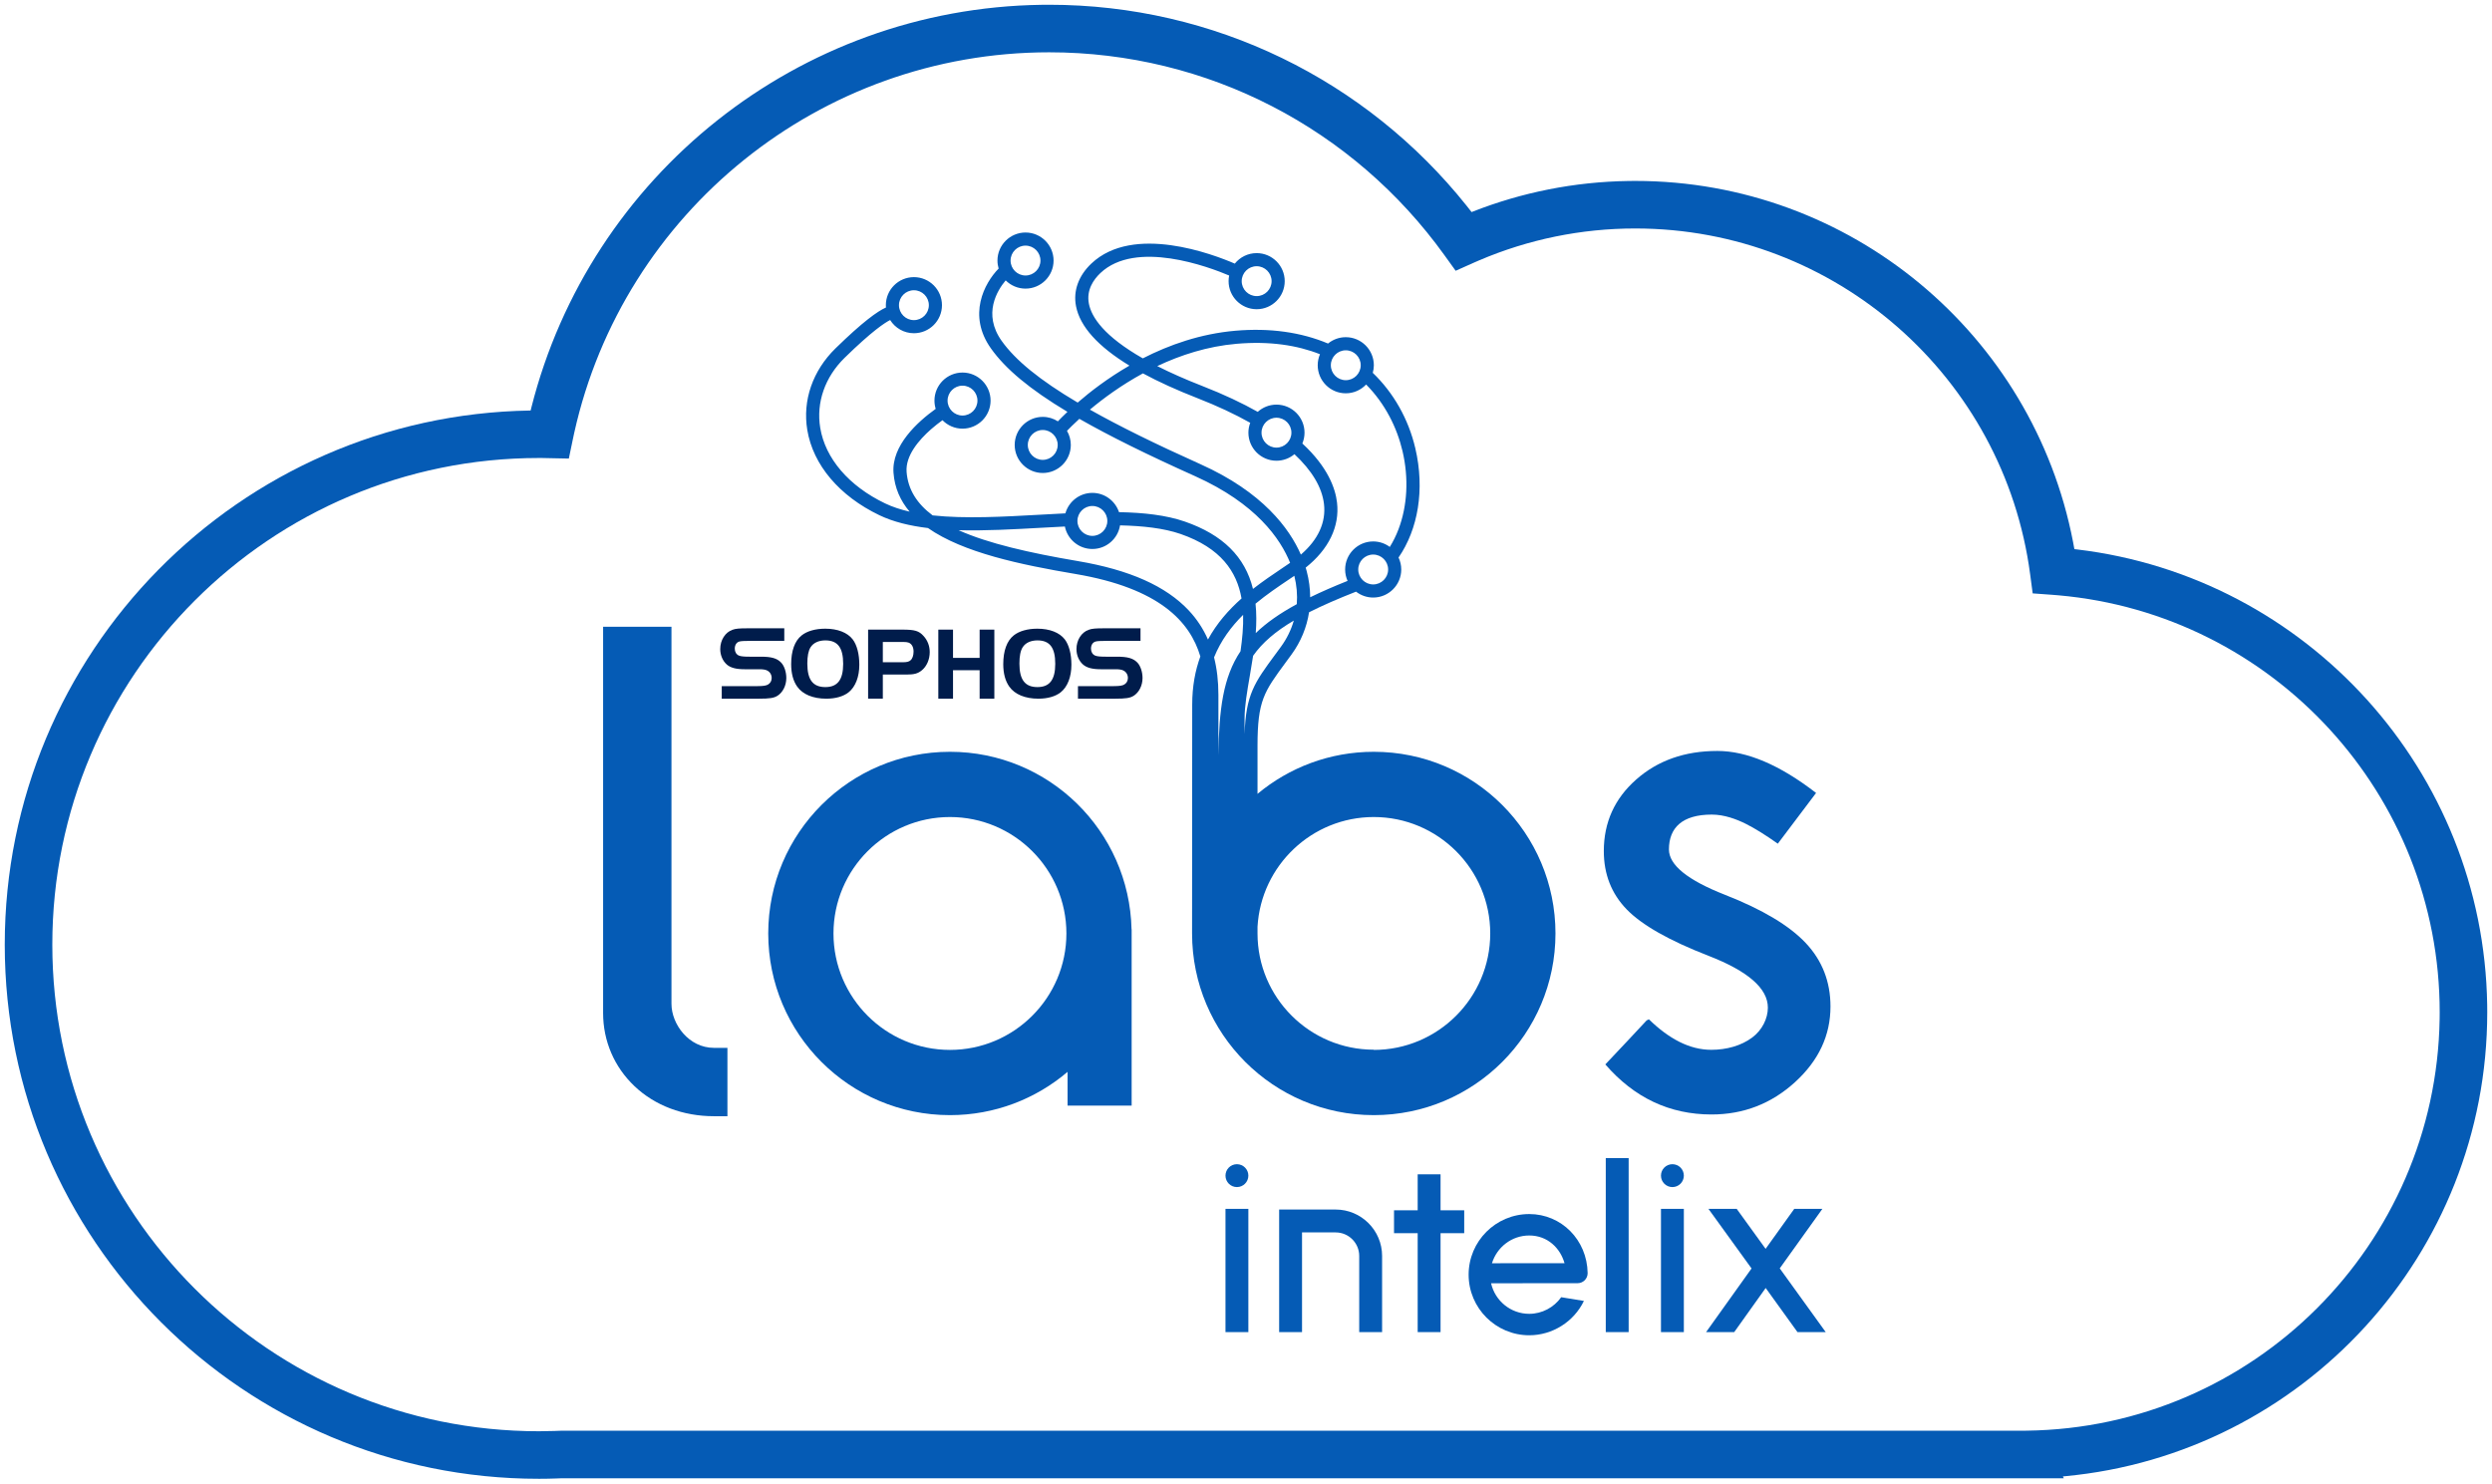 <?xml version="1.0" encoding="UTF-8"?>
<svg width="262px" height="156px" viewBox="0 0 262 156" version="1.1" xmlns="http://www.w3.org/2000/svg" xmlns:xlink="http://www.w3.org/1999/xlink">
    <!-- Generator: sketchtool 61 (101010) - https://sketch.com -->
    <title>CC812F0D-F9F0-4D68-9347-3579CDA181A3</title>
    <desc>Created with sketchtool.</desc>
    <g id="V2" stroke="none" stroke-width="1" fill="none" fill-rule="evenodd">
        <g id="Sophos-Labs-Intelix---Desktop" transform="translate(-461, -1795)">
            <g id="img-sophos-lab-intelix" transform="translate(464, 1798)">
                <path d="M107.306,-2.5 C124.627,-2.5 140.628,5.406 151.182,18.619 L151.716,19.299 L151.799,19.267 C156.998,17.222 162.534,16.116 168.214,16.031 L168.925,16.025 C191.571,16.025 210.749,32.178 214.954,53.989 L215.093,54.743 L215.381,54.776 C239.537,57.662 258.114,78.053 258.494,102.664 L258.5,103.435 L253.5,103.435 C253.5,80.564 235.997,61.591 213.424,59.599 L212.739,59.544 L210.709,59.396 L210.441,57.378 C207.7,36.674 189.991,21.025 168.925,21.025 C163.219,21.025 157.672,22.176 152.518,24.375 L151.901,24.644 L150.042,25.473 L148.854,23.821 C139.296,10.533 123.976,2.5 107.306,2.5 C83.206,2.5 62.546,19.301 57.38,42.48 L57.229,43.184 L56.805,45.219 L54.039,45.162 C53.904,45.161 53.778,45.16 53.653,45.16 C25.402,45.16 2.5,68.069 2.5,96.33 C2.5,124.592 25.401,147.5 53.653,147.5 C54.179,147.5 54.719,147.49 55.287,147.471 L55.865,147.449 L55.973,147.446 L209.564,147.446 L210.095,147.439 C233.904,147.125 253.112,127.911 253.494,104.157 L253.5,103.436 L258.5,103.436 C258.5,128.917 239.047,149.89 214.138,152.227 L213.889,152.247 L213.978,152.446 L56.028,152.446 L55.451,152.468 L54.638,152.49 C54.504,152.493 54.372,152.495 54.24,152.496 L53.653,152.5 C22.639,152.5 -2.5,127.353 -2.5,96.33 C-2.5,65.619 22.14,40.664 52.724,40.168 L52.788,40.167 L52.865,39.858 C59.026,15.458 80.925,-2.134 106.506,-2.494 L107.306,-2.5 Z" id="Stroke-69" fill="#055BB5" fill-rule="nonzero"></path>
                <g id="Group-135" transform="translate(60, 21)">
                    <path d="M65.843,116.075 L68.248,116.075 L68.248,103.113 L65.843,103.113 L65.843,116.075 Z M65.843,99.622 L65.843,99.622 C65.843,98.957 66.381,98.419 67.045,98.419 C67.71,98.419 68.248,98.957 68.248,99.622 C68.248,100.286 67.71,100.825 67.045,100.825 C66.381,100.825 65.843,100.286 65.843,99.622 L65.843,99.622 Z" id="Fill-117" fill="#055BB5"></path>
                    <path d="M82.309,108.067 L82.309,116.075 L79.903,116.075 L79.903,108.067 C79.903,106.702 78.793,105.592 77.428,105.592 L73.891,105.592 L73.891,116.075 L71.485,116.075 L71.485,103.187 L77.428,103.187 C80.12,103.187 82.309,105.375 82.309,108.067" id="Fill-119" fill="#055BB5"></path>
                    <polygon id="Fill-120" fill="#055BB5" points="90.942 103.267 90.942 105.673 88.455 105.673 88.455 116.075 86.05 116.075 86.05 105.673 83.563 105.673 83.563 103.267 86.05 103.267 86.05 99.483 88.455 99.483 88.455 103.267"></polygon>
                    <path d="M93.86,108.835 L101.488,108.828 C101.047,107.267 99.73,105.915 97.779,105.915 C95.929,105.915 94.378,107.151 93.86,108.835 L93.86,108.835 Z M103.513,112.795 L103.524,112.801 C102.468,114.992 100.211,116.408 97.779,116.408 C94.264,116.408 91.406,113.55 91.406,110.035 C91.406,106.518 94.264,103.661 97.779,103.661 C101.165,103.661 103.861,106.383 103.918,109.862 L103.918,109.879 C103.919,110.46 103.448,110.931 102.867,110.932 L93.767,110.94 C94.182,112.776 95.82,114.153 97.779,114.153 C99.121,114.153 100.375,113.483 101.138,112.406 L103.513,112.795 Z" id="Fill-121" fill="#055BB5"></path>
                    <polygon id="Fill-122" fill="#055BB5" points="105.825 116.075 108.231 116.075 108.231 97.779 105.825 97.779"></polygon>
                    <path d="M111.628,116.075 L114.034,116.075 L114.034,103.113 L111.628,103.113 L111.628,116.075 Z M111.628,99.622 L111.628,99.622 C111.628,98.957 112.166,98.419 112.832,98.419 C113.496,98.419 114.034,98.957 114.034,99.622 C114.034,100.286 113.496,100.825 112.832,100.825 C112.166,100.825 111.628,100.286 111.628,99.622 L111.628,99.622 Z" id="Fill-123" fill="#055BB5"></path>
                    <polygon id="Fill-124" fill="#055BB5" points="128.95 116.075 125.981 116.075 122.638 111.436 119.329 116.075 116.372 116.075 121.152 109.382 116.619 103.113 119.589 103.113 122.63 107.319 125.643 103.113 128.601 103.113 124.116 109.373"></polygon>
                    <path d="M22.217,44.068 C21.988,44.428 21.88,45.004 21.88,45.778 C21.88,47.476 22.468,48.249 23.775,48.249 C25.059,48.249 25.648,47.476 25.648,45.8 C25.648,44.101 25.071,43.339 23.775,43.339 C23.066,43.339 22.511,43.6 22.217,44.068 M26.649,43.231 C27.096,43.818 27.346,44.776 27.346,45.898 C27.346,47.171 26.943,48.217 26.224,48.794 C25.68,49.229 24.852,49.469 23.872,49.469 C22.479,49.469 21.379,49.011 20.813,48.196 C20.388,47.596 20.181,46.802 20.181,45.831 C20.181,44.44 20.562,43.383 21.281,42.816 C21.847,42.359 22.741,42.108 23.764,42.108 C25.059,42.108 26.094,42.512 26.649,43.231" id="Fill-125" fill="#001C4B"></path>
                    <path d="M31.918,45.637 C32.331,45.637 32.57,45.582 32.733,45.43 C32.929,45.266 33.049,44.918 33.049,44.515 C33.049,44.036 32.854,43.688 32.516,43.568 C32.396,43.524 32.2,43.503 31.95,43.503 L29.817,43.503 L29.817,45.637 L31.918,45.637 Z M29.817,49.468 L28.27,49.468 L28.27,42.206 L31.896,42.206 C33.17,42.206 33.616,42.337 34.095,42.872 C34.52,43.329 34.748,43.927 34.748,44.57 C34.748,45.332 34.444,46.04 33.942,46.464 C33.518,46.823 33.126,46.932 32.299,46.932 L29.817,46.932 L29.817,49.468 Z" id="Fill-126" fill="#001C4B"></path>
                    <polygon id="Fill-127" fill="#001C4B" points="41.541 49.469 39.995 49.469 39.995 46.475 37.197 46.475 37.197 49.469 35.651 49.469 35.651 42.207 37.197 42.207 37.197 45.179 39.995 45.179 39.995 42.207 41.541 42.207"></polygon>
                    <path d="M44.516,44.068 C44.287,44.428 44.178,45.004 44.178,45.778 C44.178,47.476 44.765,48.249 46.072,48.249 C47.357,48.249 47.945,47.476 47.945,45.8 C47.945,44.101 47.368,43.339 46.072,43.339 C45.364,43.339 44.808,43.6 44.516,44.068 M48.946,43.231 C49.393,43.819 49.644,44.776 49.644,45.898 C49.644,47.171 49.241,48.217 48.522,48.794 C47.978,49.229 47.15,49.469 46.169,49.469 C44.776,49.469 43.677,49.011 43.111,48.196 C42.686,47.596 42.479,46.802 42.479,45.831 C42.479,44.44 42.86,43.383 43.579,42.816 C44.145,42.36 45.038,42.108 46.061,42.108 C47.357,42.108 48.391,42.512 48.946,43.231" id="Fill-128" fill="#001C4B"></path>
                    <path d="M12.881,48.148 L16.667,48.148 C17.256,48.148 17.577,48.093 17.766,47.97 C17.999,47.827 18.131,47.582 18.131,47.294 C18.131,46.949 17.954,46.651 17.655,46.506 C17.499,46.417 17.212,46.373 16.856,46.373 L15.276,46.373 C14.388,46.373 13.812,46.218 13.423,45.886 C12.98,45.496 12.723,44.898 12.723,44.253 C12.723,43.31 13.246,42.488 14.011,42.224 C14.344,42.1 14.732,42.068 15.598,42.068 L19.457,42.068 L19.457,43.388 L15.953,43.388 C15.254,43.399 14.984,43.399 14.751,43.454 C14.44,43.532 14.252,43.821 14.252,44.209 C14.252,44.542 14.406,44.808 14.673,44.931 C14.895,45.03 15.287,45.053 15.82,45.053 L17.007,45.053 C18.095,45.053 18.683,45.218 19.115,45.662 C19.448,45.996 19.67,46.651 19.67,47.294 C19.67,48.082 19.304,48.815 18.727,49.17 C18.361,49.402 17.895,49.469 16.796,49.469 L12.881,49.469 L12.881,48.148 Z" id="Fill-129" fill="#001C4B"></path>
                    <path d="M50.333,48.148 L54.119,48.148 C54.708,48.148 55.03,48.094 55.219,47.97 C55.451,47.827 55.584,47.582 55.584,47.294 C55.584,46.949 55.408,46.651 55.107,46.506 C54.953,46.418 54.663,46.373 54.308,46.373 L52.728,46.373 C51.841,46.373 51.264,46.218 50.875,45.886 C50.431,45.496 50.176,44.898 50.176,44.253 C50.176,43.31 50.697,42.488 51.464,42.224 C51.796,42.1 52.184,42.068 53.05,42.068 L56.909,42.068 L56.909,43.388 L53.405,43.388 C52.706,43.399 52.435,43.399 52.203,43.454 C51.891,43.532 51.703,43.821 51.703,44.209 C51.703,44.542 51.858,44.808 52.125,44.931 C52.347,45.031 52.739,45.053 53.272,45.053 L54.459,45.053 C55.547,45.053 56.136,45.219 56.569,45.662 C56.901,45.996 57.122,46.651 57.122,47.294 C57.122,48.082 56.755,48.815 56.179,49.17 C55.813,49.402 55.347,49.469 54.248,49.469 L50.333,49.469 L50.333,48.148 Z" id="Fill-130" fill="#001C4B"></path>
                    <path d="M36.874,86.401 C30.122,86.401 24.629,80.908 24.629,74.157 C24.629,67.405 30.122,61.913 36.874,61.913 C43.625,61.913 49.118,67.405 49.118,74.157 C49.118,80.908 43.625,86.401 36.874,86.401 L36.874,86.401 Z M55.967,73.727 C55.737,63.376 47.28,55.053 36.874,55.053 C26.323,55.053 17.77,63.606 17.77,74.156 C17.77,84.707 26.323,93.26 36.874,93.26 C41.593,93.26 45.909,91.545 49.241,88.71 L49.241,92.255 L55.977,92.255 L55.977,73.723 L55.967,73.727 Z" id="Fill-131" fill="#055BB5"></path>
                    <path d="M118.368,70.096 C114.433,68.553 112.466,66.962 112.466,65.323 C112.466,63.041 113.869,61.656 116.97,61.656 C118.286,61.656 119.575,62.141 120.541,62.624 C121.494,63.1 122.618,63.799 123.913,64.716 L127.936,59.381 C124.137,56.441 120.677,54.965 117.557,54.965 C114.134,54.965 111.287,55.967 109.021,57.971 C106.753,59.974 105.619,62.48 105.619,65.492 C105.619,67.92 106.417,69.959 108.011,71.611 C109.606,73.264 112.48,74.896 116.635,76.509 C120.789,78.122 122.867,79.937 122.867,81.957 C122.867,83.097 122.271,84.313 121.231,85.092 C120.058,85.972 118.498,86.391 116.918,86.391 C114.636,86.391 112.466,85.233 110.36,83.184 L110.121,83.3 C109.094,84.413 107.179,86.445 105.778,87.926 C108.817,91.434 112.538,93.191 116.942,93.191 C120.307,93.191 123.232,92.059 125.72,89.793 C128.206,87.529 129.45,84.876 129.45,81.836 C129.45,79.236 128.586,77.014 126.861,75.173 C125.134,73.332 122.303,71.64 118.368,70.096" id="Fill-132" fill="#055BB5"></path>
                    <path d="M13.479,93.373 L12.055,93.373 C8.816,93.373 5.852,92.251 3.709,90.215 C1.58,88.195 0.409,85.465 0.409,82.526 L0.409,41.908 L7.596,41.908 L7.596,81.554 C7.596,83.708 9.43,86.184 12.055,86.184 L13.479,86.184 L13.479,93.373 Z" id="Fill-133" fill="#055BB5"></path>
                    <path d="M81.434,86.401 L81.434,86.401 L81.434,86.379 C74.694,86.379 69.211,80.897 69.211,74.157 L69.211,73.453 C69.578,67.027 74.918,61.913 81.434,61.913 C88.186,61.913 93.678,67.405 93.678,74.157 C93.678,80.908 88.186,86.401 81.434,86.401 M62.001,40.21 C59.591,37.629 55.762,35.922 50.296,34.995 C45.188,34.129 40.893,33.145 37.781,31.752 C40.573,31.829 43.575,31.66 46.529,31.494 C47.336,31.449 48.148,31.405 48.957,31.365 C49.23,32.711 50.422,33.728 51.848,33.728 C53.316,33.728 54.534,32.649 54.758,31.243 C57.164,31.299 59.365,31.54 61.124,32.15 C65.355,33.62 67.032,36.094 67.531,38.929 C66.191,40.119 64.939,41.522 64.001,43.25 C63.505,42.122 62.841,41.11 62.001,40.21 M51.848,29.207 C52.714,29.207 53.42,29.912 53.42,30.778 C53.42,31.644 52.714,32.349 51.848,32.349 C50.982,32.349 50.277,31.644 50.277,30.778 C50.277,29.912 50.982,29.207 51.848,29.207 M72.552,36.907 C72.731,36.786 72.907,36.667 73.081,36.55 C73.332,37.553 73.417,38.555 73.34,39.53 C71.541,40.509 70.129,41.501 69.025,42.57 C69.102,41.534 69.11,40.495 69.002,39.479 C70.17,38.512 71.402,37.681 72.552,36.907 M63.231,24.821 C58.499,22.696 54.664,20.808 51.589,19.074 C52.983,17.906 54.88,16.505 57.163,15.262 C58.802,16.149 60.722,17.022 62.919,17.879 C64.978,18.682 66.826,19.549 68.445,20.459 C68.322,20.782 68.253,21.131 68.253,21.497 C68.253,23.124 69.576,24.447 71.203,24.447 C71.922,24.447 72.581,24.188 73.093,23.759 C74.92,25.465 75.996,27.242 76.2,29.001 C76.425,30.932 75.585,32.752 73.769,34.319 C72.568,31.571 69.765,27.755 63.231,24.821 M71.203,19.926 C72.069,19.926 72.774,20.63 72.774,21.497 C72.774,22.363 72.069,23.068 71.203,23.068 C70.337,23.068 69.632,22.363 69.632,21.497 C69.632,20.63 70.337,19.926 71.203,19.926 M67.003,12.152 C70.48,11.85 73.385,12.3 75.778,13.248 C75.626,13.604 75.54,13.995 75.54,14.407 C75.54,16.034 76.863,17.357 78.491,17.357 C79.333,17.357 80.092,17 80.63,16.432 C82.63,18.455 83.874,20.956 84.458,23.446 C85.121,26.273 84.971,29.188 84.035,31.652 C83.779,32.325 83.472,32.945 83.118,33.512 C82.629,33.15 82.026,32.934 81.373,32.934 C79.746,32.934 78.423,34.257 78.423,35.884 C78.423,36.311 78.515,36.716 78.679,37.083 C77.219,37.666 75.913,38.236 74.748,38.805 C74.744,37.898 74.625,36.977 74.38,36.056 C74.35,35.939 74.313,35.814 74.275,35.688 C76.695,33.761 77.863,31.358 77.57,28.842 C77.399,27.367 76.617,25.12 73.925,22.634 C74.071,22.284 74.153,21.899 74.153,21.497 C74.153,19.871 72.829,18.547 71.203,18.547 C70.446,18.547 69.757,18.835 69.233,19.307 C67.62,18.396 65.702,17.484 63.42,16.594 C61.573,15.874 60.006,15.173 58.67,14.496 C61.122,13.335 63.937,12.418 67.003,12.152 M78.491,12.836 C79.356,12.836 80.061,13.54 80.061,14.407 C80.061,15.273 79.356,15.978 78.491,15.978 C77.625,15.978 76.92,15.273 76.92,14.407 C76.92,13.54 77.625,12.836 78.491,12.836 M81.373,37.455 C80.506,37.455 79.801,36.75 79.801,35.884 C79.801,35.018 80.506,34.313 81.373,34.313 C82.238,34.313 82.943,35.018 82.943,35.884 C82.943,36.75 82.238,37.455 81.373,37.455 M71.671,44.011 C71.456,44.305 71.253,44.581 71.059,44.844 C68.907,47.765 67.989,49.013 67.851,53.201 L67.851,51.533 C67.851,50.254 68.117,48.709 68.399,47.076 C68.517,46.388 68.639,45.679 68.747,44.958 C69.718,43.577 71.091,42.397 73.026,41.256 C72.746,42.23 72.293,43.158 71.671,44.011 M67.698,40.653 C67.735,41.902 67.608,43.192 67.425,44.475 C65.584,47.233 65.165,50.609 65.099,55.409 L65.099,49.079 C65.099,47.639 64.947,46.324 64.642,45.122 C65.364,43.335 66.454,41.884 67.698,40.653 M33.085,6.52 C33.951,6.52 34.657,7.225 34.657,8.091 C34.657,8.957 33.951,9.662 33.085,9.662 C32.219,9.662 31.515,8.957 31.515,8.091 C31.515,7.225 32.219,6.52 33.085,6.52 M38.196,16.554 C39.062,16.554 39.766,17.258 39.766,18.125 C39.766,18.991 39.062,19.695 38.196,19.695 C37.33,19.695 36.625,18.991 36.625,18.125 C36.625,17.258 37.33,16.554 38.196,16.554 M46.631,24.357 C45.766,24.357 45.06,23.652 45.06,22.787 C45.06,21.921 45.766,21.215 46.631,21.215 C47.497,21.215 48.203,21.921 48.203,22.787 C48.203,23.653 47.497,24.357 46.631,24.357 M44.819,1.828 C45.685,1.828 46.39,2.533 46.39,3.399 C46.39,4.265 45.685,4.969 44.819,4.969 C43.953,4.969 43.248,4.265 43.248,3.399 C43.248,2.533 43.953,1.828 44.819,1.828 M69.12,3.994 C69.986,3.994 70.691,4.699 70.691,5.566 C70.691,6.432 69.986,7.136 69.12,7.136 C68.253,7.136 67.549,6.431 67.549,5.565 C67.549,4.699 68.253,3.994 69.12,3.994 M69.211,59.477 L69.211,54.419 C69.211,49.677 69.897,48.746 72.17,45.661 C72.365,45.398 72.569,45.119 72.785,44.823 C73.768,43.475 74.385,41.967 74.629,40.382 C76.027,39.674 77.66,38.964 79.569,38.214 C80.068,38.6 80.694,38.834 81.373,38.834 C82.999,38.834 84.323,37.511 84.323,35.884 C84.323,35.433 84.219,35.009 84.038,34.626 C86.084,31.666 86.82,27.478 85.8,23.13 C85.079,20.057 83.514,17.304 81.328,15.204 C81.4,14.95 81.44,14.683 81.441,14.407 C81.441,12.78 80.118,11.456 78.491,11.456 C77.783,11.456 77.133,11.707 76.625,12.124 C73.795,10.93 70.493,10.464 66.884,10.778 C63.218,11.096 59.926,12.26 57.151,13.682 C53.064,11.349 51.76,9.353 51.483,7.937 C51.199,6.489 51.984,5.385 52.692,4.713 C56.423,1.179 64.11,4.072 66.23,4.972 C66.19,5.164 66.17,5.362 66.17,5.565 C66.17,7.192 67.494,8.515 69.12,8.515 C70.747,8.515 72.071,7.192 72.071,5.566 C72.071,3.938 70.747,2.616 69.12,2.616 C68.191,2.616 67.363,3.048 66.822,3.721 C64.562,2.744 56.157,-0.469 51.743,3.712 C50.387,4.998 49.815,6.592 50.13,8.202 C50.547,10.337 52.43,12.426 55.744,14.447 C53.483,15.751 51.636,17.174 50.303,18.332 C46.3,15.963 43.753,13.874 42.309,11.842 C40.292,9.003 41.867,6.512 42.734,5.484 C43.269,6.018 44.007,6.349 44.819,6.349 C46.445,6.349 47.769,5.025 47.769,3.399 C47.769,1.772 46.445,0.449 44.819,0.449 C43.193,0.449 41.869,1.772 41.869,3.399 C41.869,3.691 41.913,3.972 41.993,4.239 C40.489,5.776 38.698,9.14 41.186,12.641 C42.711,14.788 45.244,16.917 49.226,19.307 C48.786,19.724 48.448,20.067 48.222,20.305 C47.763,20.01 47.218,19.836 46.631,19.836 C45.005,19.836 43.681,21.159 43.681,22.787 C43.681,24.413 45.005,25.736 46.631,25.736 C48.258,25.736 49.581,24.413 49.581,22.787 C49.581,22.246 49.433,21.741 49.179,21.305 C49.432,21.041 49.873,20.597 50.481,20.042 C53.657,21.856 57.656,23.831 62.665,26.079 C69.072,28.956 71.622,32.659 72.638,35.183 C72.361,35.372 72.075,35.565 71.781,35.763 C70.819,36.411 69.771,37.118 68.734,37.928 C67.902,34.549 65.562,32.231 61.576,30.847 C59.604,30.163 57.242,29.904 54.648,29.854 C54.259,28.679 53.151,27.828 51.848,27.828 C50.498,27.828 49.359,28.741 49.011,29.981 C48.167,30.023 47.314,30.069 46.452,30.118 C42.505,30.339 38.473,30.564 35.054,30.195 C33.416,28.969 32.455,27.481 32.316,25.619 C32.187,23.902 33.634,22.244 34.869,21.154 C35.285,20.789 35.701,20.466 36.089,20.185 C36.624,20.733 37.371,21.075 38.196,21.075 C39.822,21.075 41.146,19.751 41.146,18.125 C41.146,16.498 39.822,15.174 38.196,15.174 C36.569,15.174 35.246,16.498 35.246,18.125 C35.246,18.427 35.292,18.718 35.376,18.993 C33.469,20.36 30.725,22.846 30.94,25.722 C31.06,27.316 31.666,28.659 32.635,29.802 C31.697,29.588 30.83,29.305 30.059,28.935 C26.254,27.112 23.767,24.213 23.235,20.983 C22.797,18.328 23.733,15.646 25.803,13.623 C28.71,10.781 30.056,9.917 30.588,9.654 C31.11,10.485 32.033,11.04 33.085,11.04 C34.712,11.04 36.035,9.718 36.035,8.091 C36.035,6.464 34.712,5.141 33.085,5.141 C31.459,5.141 30.135,6.464 30.135,8.091 C30.135,8.173 30.141,8.254 30.147,8.335 C29.259,8.729 27.697,9.842 24.838,12.636 C22.443,14.978 21.362,18.102 21.874,21.207 C22.481,24.888 25.247,28.157 29.462,30.179 C30.927,30.881 32.663,31.298 34.566,31.527 C38.284,34.123 44.307,35.379 50.065,36.355 C58.896,37.853 62.109,41.359 63.201,45.028 C62.663,46.497 62.345,48.168 62.345,50.09 C62.345,50.09 62.33,73.972 62.33,74.157 C62.33,84.707 70.883,93.26 81.434,93.26 C91.984,93.26 100.537,84.707 100.537,74.157 C100.537,63.606 91.984,55.053 81.434,55.053 C76.784,55.053 72.524,56.716 69.211,59.477 Z" id="Fill-134" fill="#055BB5"></path>
                </g>
            </g>
        </g>
    </g>
</svg>